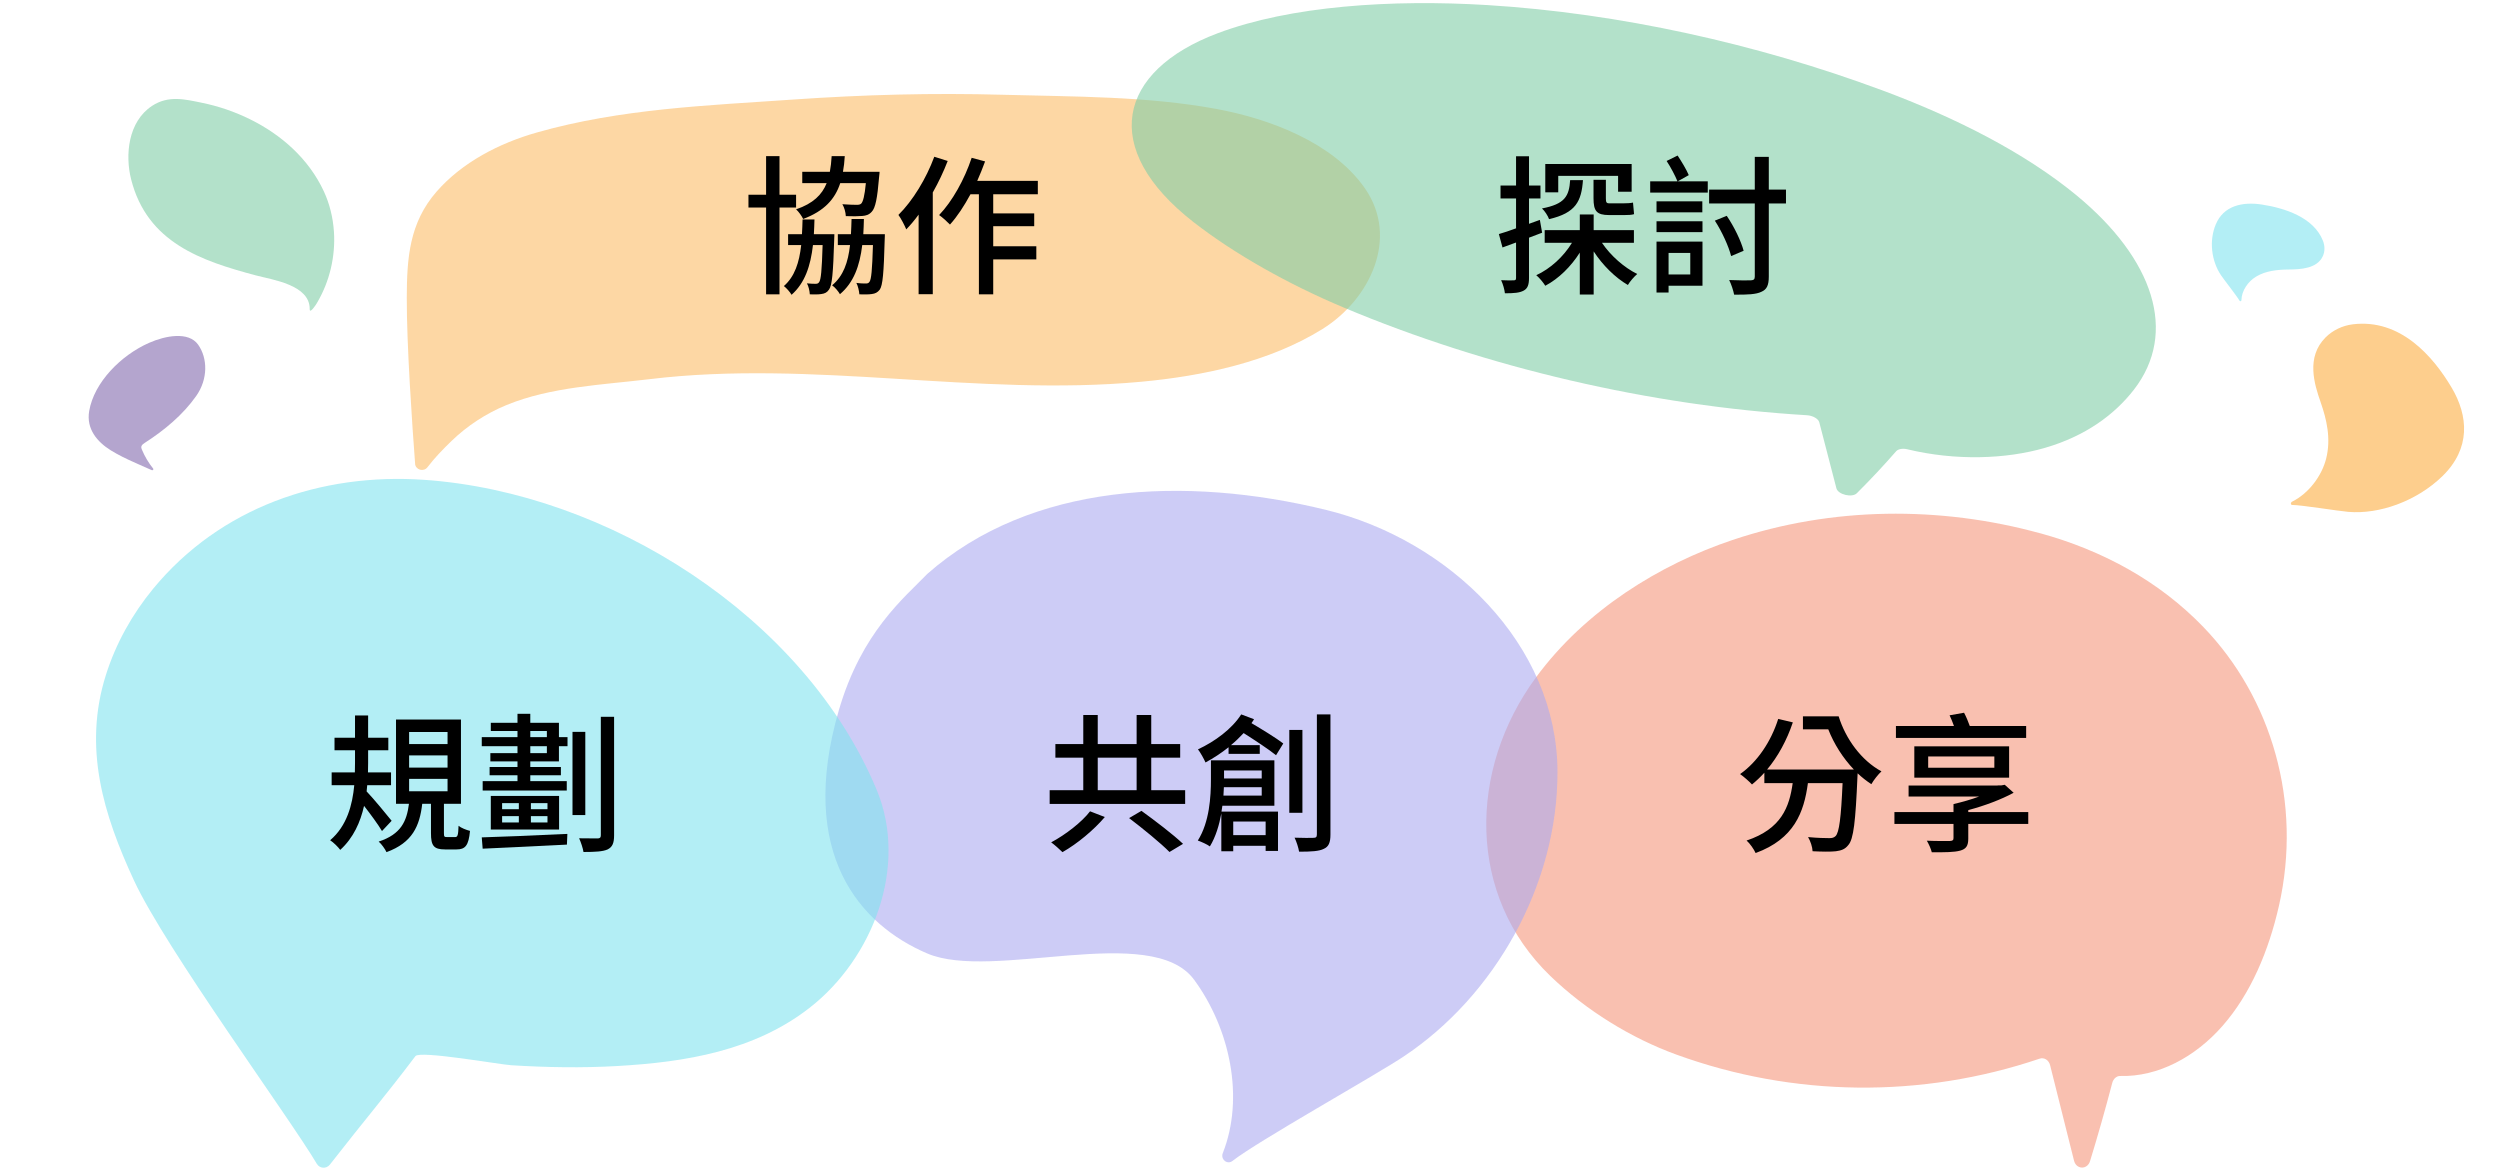 <svg width="1327" height="620" viewBox="0 0 1327 620" fill="none" xmlns="http://www.w3.org/2000/svg">
<g clip-path="url(#clip0_4242_32140)">
<path opacity="0.6" d="M1082.93 283.07C1029.69 268.418 972.241 268.935 919.594 286.631C881.092 299.57 841.624 323.763 815.383 359.454C779.069 408.79 778.763 475.442 822.843 517.983C841.977 536.441 865.959 551.092 889.705 559.736C951.955 582.407 1020.02 583.141 1082.64 561.938C1085.02 561.122 1087.51 562.672 1088.2 565.417C1092.43 582.298 1096.67 599.151 1100.88 616.032C1102.08 620.843 1107.94 621.033 1109.4 616.303C1113.61 602.576 1117.54 588.74 1121.19 574.795C1121.76 572.621 1123.48 571.071 1125.45 571.126C1145.53 571.697 1165.3 560.987 1179.63 544.65C1194.76 527.443 1204.29 504.501 1209.68 480.743C1222.11 425.888 1205.78 370.435 1169.6 332.869C1145.81 308.187 1115.71 292.067 1082.95 283.043L1082.93 283.07Z" fill="#F5977B"/>
<path d="M956.999 380.24H975.959C979.719 392.32 988.039 403.68 998.679 409.44C996.999 410.96 994.519 414.08 993.319 416.24C990.759 414.56 988.279 412.64 986.039 410.48C986.039 410.96 985.959 411.52 985.959 411.84C984.919 436.16 983.879 445.44 981.079 448.56C979.319 450.8 977.399 451.44 974.519 451.84C971.879 452.16 966.999 452.08 962.119 451.84C962.039 449.6 960.999 446.48 959.719 444.32C964.519 444.8 969.079 444.88 970.999 444.88C972.519 444.88 973.479 444.64 974.359 443.76C976.199 441.84 977.239 434.32 978.039 415.68H959.639C957.559 431.2 952.359 445.28 931.879 452.8C930.999 450.8 928.839 447.68 927.079 446.16C945.559 440 949.799 428.4 951.559 415.68H936.519V410.16C934.439 412.48 932.199 414.56 929.959 416.4C928.599 414.88 925.479 412.16 923.639 410.88C932.839 404.4 940.039 393.68 943.879 381.6L951.639 383.44C948.439 392.96 943.719 401.6 937.959 408.48H984.039C978.199 402.32 973.479 394.88 970.439 387.12H956.999V380.24ZM1075.48 385.36V391.68H1006.36V385.36H1037.16C1036.52 383.44 1035.64 381.44 1034.84 379.68L1042.52 378.32C1043.64 380.4 1044.76 383.12 1045.56 385.36H1075.48ZM1023.48 401.52V407.52H1058.6V401.52H1023.48ZM1066.44 412.8H1016.12V396.16H1066.44V412.8ZM1076.6 431.04V437.36H1044.76V445.12C1044.76 448.96 1043.64 450.64 1040.44 451.52C1037.24 452.4 1032.36 452.4 1025.4 452.4C1024.92 450.48 1023.8 448 1022.76 446.24C1027.8 446.48 1033.64 446.4 1034.92 446.4C1036.44 446.32 1036.92 446 1036.92 444.8V437.36H1005.56V431.04H1036.92V426.88H1037L1036.92 426.8C1041.4 425.76 1046.28 424.4 1050.52 422.8H1013.08V416.96H1060.36V416.88H1062.36L1064.12 416.56L1068.84 420.8C1062.2 424.4 1053.48 427.68 1044.76 430V431.04H1076.6Z" fill="black"/>
<path opacity="0.6" d="M703.722 270.614C629.288 252.442 547.222 256.114 492.222 304.614C480.011 317.304 457.317 335.454 445.222 377.114C423.158 453.114 456.403 490.87 492.222 506.115C527.018 520.922 611.265 489.322 633.836 520.048C652.888 546.006 660.681 582.641 649.056 612.08C647.753 615.402 651.443 618.39 654.225 616.206C667.495 605.796 729.221 571.27 744.705 561.031C793.747 528.577 826.877 469.334 826.713 409.634C826.534 341.886 769.126 286.587 703.722 270.614Z" fill="#ABAAF0"/>
<path d="M578.601 430.64L586.441 433.68C580.681 440.48 571.881 447.84 563.961 452.32C562.441 450.8 559.721 448.4 557.961 447.12C565.641 443.04 574.281 436.32 578.601 430.64ZM599.321 434.24L605.881 430.4C613.081 435.6 622.841 443.04 627.961 447.92L620.761 452.24C616.201 447.6 606.601 439.76 599.321 434.24ZM582.681 402.16V419.44H603.321V402.16H582.681ZM611.081 419.44H629.081V426.72H557.161V419.44H575.001V402.16H560.201V394.96H575.001V379.52H582.681V394.96H603.321V379.52H611.081V394.96H626.441V402.16H611.081V419.44ZM669.721 408.96H649.721V413.2H669.721V408.96ZM649.401 422.32H669.721V417.84H649.641C649.561 419.28 649.481 420.8 649.401 422.32ZM671.801 436.08H654.601V443.28H671.801V436.08ZM676.441 427.68H648.841C648.681 428.72 648.521 429.76 648.361 430.8H678.361V451.68H671.801V448.96H654.601V451.84H648.281V431.76C647.161 437.92 645.321 444.16 642.201 449.28C640.841 448.24 637.641 446.8 635.801 446.16C642.041 436.32 642.761 422.72 642.761 413.68V403.6H676.441V427.68ZM658.841 379.2L665.641 381.76C665.241 382.48 664.761 383.12 664.281 383.84C670.361 387.44 677.401 391.76 681.161 394.64L677.321 400.88C673.481 397.76 666.281 393.04 660.121 389.12C658.041 391.36 655.801 393.52 653.401 395.52H668.681V400.16H652.121V396.64C648.201 399.76 644.041 402.48 639.881 404.72C639.161 403.04 637.161 399.36 635.881 397.76C644.841 393.6 653.881 386.96 658.841 379.2ZM691.321 387.44V431.44H684.361V387.44H691.321ZM699.001 379.2H706.201V442.96C706.201 447.28 705.241 449.44 702.681 450.56C700.201 451.84 696.041 452.08 689.561 452.08C689.241 450.08 688.201 446.72 687.161 444.64C691.721 444.8 695.881 444.8 697.161 444.72C698.521 444.72 699.001 444.32 699.001 442.88V379.2Z" fill="black"/>
<path opacity="0.6" d="M220.313 246.118C220.558 249.449 224.891 250.665 226.93 247.975C230.713 243.007 235.084 238.505 239.642 234.091C248.006 226.002 257.975 219.473 268.815 215.015C292.358 205.318 319.787 204.286 344.84 201.254C431.913 190.768 518.505 210.668 605.505 202.657C638.255 199.647 673.8 192.187 701.956 174.649C727.155 158.955 742.85 126.37 724.507 99.971C707.568 75.612 673.893 63.029 645.494 57.794C608.652 50.985 569.549 51.339 532.277 50.3C495.282 49.256 458.278 50.254 421.37 52.816C375.41 56.014 329.561 57.646 284.951 70.327C265.092 75.966 245.358 86.117 231.772 101.672C217.231 118.31 215.987 137.049 215.918 157.945C215.826 182.743 218.82 225.999 220.336 246.073L220.313 246.118Z" fill="#FCBD67"/>
<path d="M459.601 97.2H446.001C443.201 105.76 437.521 112 426.321 116.24C425.601 114.72 423.921 112.32 422.561 111.12C431.681 108 436.321 103.36 438.801 97.2H425.841V91.2H440.481C440.961 88.64 441.281 85.84 441.441 82.88H448.401C448.241 85.84 447.921 88.64 447.441 91.2H466.881C466.881 91.2 466.801 92.96 466.641 93.84C465.681 105.44 464.641 110.4 462.721 112.4C461.281 114 459.761 114.48 457.601 114.64C455.761 114.8 452.481 114.88 448.961 114.72C448.881 112.72 448.161 110.08 447.121 108.4C450.321 108.64 453.361 108.72 454.641 108.72C455.761 108.72 456.481 108.64 457.121 108.08C458.081 107.12 458.961 104 459.601 97.2ZM422.561 110.16H413.761V156.24H406.641V110.16H397.281V103.36H406.641V82.88H413.761V103.36H422.561V110.16ZM432.001 124.32H442.881C442.881 124.32 442.881 126.16 442.801 126.96C442.241 144.96 441.681 151.6 440.001 153.76C438.961 155.28 437.761 155.84 435.921 156.08C434.561 156.32 432.161 156.32 429.841 156.24C429.761 154.48 429.201 151.92 428.321 150.4C430.401 150.64 432.001 150.64 432.961 150.64C433.761 150.64 434.321 150.48 434.801 149.76C435.761 148.48 436.241 143.52 436.641 130.08H431.521C430.241 141.28 427.201 150.24 420.161 156.48C419.361 155.04 417.441 152.88 416.081 151.84C421.841 146.8 424.241 139.36 425.281 130.08H418.321V124.32H425.681C425.841 121.84 425.921 119.2 426.001 116.48H432.321C432.241 119.2 432.161 121.84 432.001 124.32ZM458.241 124.32H469.681C469.681 124.32 469.681 126.16 469.601 127.04C469.121 144.88 468.561 151.52 466.961 153.76C465.761 155.28 464.561 155.84 462.721 156.08C461.201 156.32 458.721 156.32 456.161 156.24C456.001 154.4 455.441 151.84 454.561 150.16C456.721 150.48 458.641 150.48 459.521 150.48C460.481 150.48 461.041 150.32 461.521 149.6C462.481 148.32 462.961 143.52 463.361 130.08H457.681C456.321 141.28 453.121 150 445.841 156.16C445.041 154.72 443.201 152.48 441.681 151.44C447.681 146.48 450.161 139.28 451.201 130.08H444.721V124.32H451.681C451.841 121.76 451.921 119.04 452.001 116.24H458.561C458.481 119.04 458.401 121.76 458.241 124.32ZM495.921 83.2L503.041 85.44C500.881 91.04 498.161 96.8 495.121 102.16V156.16H487.601V113.92C485.521 116.8 483.281 119.44 481.041 121.76C480.321 119.92 478.161 115.76 476.881 114.08C484.481 106.56 491.601 94.88 495.921 83.2ZM550.881 103.12H527.201V113.28H548.961V120.08H527.201V130.72H550.081V137.68H527.201V156.24H519.601V103.12H515.121C511.761 109.36 508.081 114.96 504.241 119.2C503.041 117.92 500.161 115.28 498.481 114.16C505.521 106.8 511.921 95.28 515.761 83.76L522.881 85.68C521.601 89.12 520.241 92.64 518.721 96H550.881V103.12Z" fill="black"/>
<path opacity="0.6" d="M168.212 617.8C169.709 620.326 173.257 620.517 175.092 618.187C193.761 594.22 204.102 582.306 220.506 560.598C222.851 557.501 265.214 565.046 271.398 565.433C290.109 566.594 308.9 566.919 327.644 565.848C363.797 563.779 400.398 557.839 429.83 534.865C463.167 508.856 482.366 459.96 465.278 419.088C426.861 327.149 322.629 261.444 225.149 254.691C170.565 250.912 116.928 269.227 81.268 312.534C70.153 326.042 61.438 341.636 56.182 358.363C44.056 396.874 54.817 432.2 71.14 467.397C87.931 503.623 154.033 593.737 168.204 617.824L168.212 617.8Z" fill="#80E2EF"/>
<path d="M207.88 435.68L202.76 441.12C200.84 437.84 196.68 432.16 193.24 427.76C191.32 436.32 187.64 444.72 180.6 451.12C179.48 449.6 177.08 447.2 175.24 446C184.2 438.4 187.08 427.12 188.04 416.8H176.04V410H188.36C188.44 408.24 188.44 406.64 188.44 405.04V398.24H177.56V391.6H188.44V379.76H195.4V391.6H206.12V398.24H195.4V405.04C195.4 406.64 195.4 408.24 195.32 410H207.56V416.8H194.92C194.84 417.92 194.76 418.96 194.6 420.08C197.72 423.28 205.96 433.2 207.88 435.68ZM217.16 413.44V420H237.56V413.44H217.16ZM217.16 400.96V407.44H237.56V400.96H217.16ZM217.16 388.56V394.96H237.56V388.56H217.16ZM237.32 444.32H241.56C242.84 444.32 243.24 443.6 243.4 438.32C244.68 439.44 247.56 440.56 249.48 441.04C248.76 448.88 246.92 450.88 242.36 450.88H236.2C230.2 450.88 228.76 448.88 228.76 442.24V426.64H224.12C222.76 438.48 218.92 447.28 205.16 452.32C204.36 450.64 202.52 448 201 446.72C212.92 442.8 215.88 435.92 217.08 426.64H210.2V381.92H244.68V426.64H235.64V442.24C235.64 444.16 235.88 444.32 237.32 444.32ZM256.2 450.48L255.72 444.48C266.84 444.16 284.44 443.44 301.16 442.64L300.92 448.32C284.76 449.12 267.56 450 256.2 450.48ZM290.6 429.52V426.32H281.8V429.52H290.6ZM290.6 436.56V433.2H281.8V436.56H290.6ZM266.52 433.2V436.56H275.4V433.2H266.52ZM266.52 426.32V429.52H275.4V426.32H266.52ZM260.52 422.48H296.76V440.32H260.52V422.48ZM290.28 399.76V396.08H281.48V399.76H290.28ZM281.48 388V391.28H290.28V388H281.48ZM296.68 383.68V391.28H301.24V396.08H296.68V404.16H281.48V407.12H297.72V411.52H281.48V414.64H300.84V419.6H256.2V414.64H274.68V411.52H259.88V407.12H274.68V404.16H260.28V399.76H274.68V396.08H255.72V391.28H274.68V388H260.52V383.68H274.68V378.88H281.48V383.68H296.68ZM310.68 388.48V432.64H303.88V388.48H310.68ZM318.92 380.48H325.96V443.36C325.96 447.52 325.08 449.6 322.52 450.88C320.04 452 315.96 452.24 309.72 452.24C309.4 450.24 308.36 447.04 307.4 444.96C311.8 445.04 315.88 445.04 317.16 445.04C318.36 445.04 318.92 444.64 318.92 443.36V380.48Z" fill="black"/>
<path opacity="0.6" d="M998.603 47.777C932.709 23.293 859.307 6.984 789.621 2.703C738.657 -0.429 684.881 3.129 646.373 17.637C593.091 37.68 583.34 78.87 633.631 117.977C655.462 134.946 684.015 150.962 713.112 163.189C789.386 195.249 876.16 215.405 959.076 220.402C962.225 220.585 965.192 222.267 965.677 224.165C968.714 235.846 971.754 247.509 974.76 259.183C975.617 262.51 983.07 264.325 985.597 261.818C992.902 254.536 999.862 247.105 1006.48 239.524C1007.5 238.341 1009.91 237.879 1012.43 238.485C1037.97 244.649 1064.71 243.739 1085.3 237.77C1107.03 231.494 1122.42 220.045 1132.64 206.892C1156.2 176.516 1143.14 137.446 1102.25 103.709C1075.34 81.536 1039.19 62.84 998.637 47.767L998.603 47.777Z" fill="#81CDA7"/>
<path d="M854.079 107.92H861.999C863.439 107.92 865.599 107.84 866.799 107.52C866.959 109.28 867.199 112.16 867.359 113.68C866.159 114.08 864.239 114.16 862.159 114.16H854.159C847.439 114.16 845.839 112 845.839 105.2V95.44H852.399V105.28C852.399 107.36 852.719 107.92 854.079 107.92ZM827.119 93.36V102.08H820.239V87.04H866.079V101.76H858.879V93.36H827.119ZM833.439 95.6H840.239C839.439 106.8 836.479 113.04 822.239 116.32C821.679 114.64 819.919 111.92 818.479 110.64C830.639 108.32 832.879 104.16 833.439 95.6ZM818.559 123.52L811.599 126.16V147.52C811.599 151.12 810.879 153.12 808.799 154.24C806.639 155.44 803.599 155.68 798.799 155.68C798.639 153.84 797.759 150.72 796.799 148.72C799.759 148.88 802.559 148.88 803.439 148.8C804.399 148.8 804.719 148.56 804.719 147.52V128.72L797.519 131.36L795.599 124.24C798.239 123.52 801.359 122.4 804.719 121.2V105.36H796.479V98.48H804.719V82.96H811.599V98.48H817.679V105.36H811.599V118.8L817.359 116.72L818.559 123.52ZM867.279 128.88H850.319C854.959 135.76 862.079 142 869.039 145.44C867.439 146.8 865.119 149.44 864.079 151.28C857.359 147.36 850.719 140.8 845.919 133.44V156.32H838.559V134.08C833.839 141.52 827.359 147.92 820.239 151.68C819.199 150 817.039 147.36 815.439 146.08C822.959 142.64 829.919 136.24 834.399 128.88H819.919V122.16H838.559V113.84H845.919V122.16H867.279V128.88ZM897.199 134.24H885.679V145.68H897.199V134.24ZM903.679 128.24V151.68H885.679V155.28H879.279V128.24H903.679ZM879.279 123.2V117.44H903.679V123.2H879.279ZM879.279 106.88H903.599V112.72H879.279V106.88ZM896.399 92.96L890.559 96.24H906.479V102.24H875.919V96.24H890.399C889.199 93.28 886.799 88.72 884.639 85.44L890.479 82.56C892.639 85.84 895.199 90.08 896.399 92.96ZM947.999 100.64V108H938.879V146.8C938.879 151.52 937.759 153.68 934.959 154.88C932.239 156.24 927.599 156.48 920.479 156.4C920.079 154.32 918.959 150.8 917.839 148.64C923.039 148.88 927.919 148.88 929.359 148.8C930.799 148.72 931.439 148.32 931.439 146.8V108H907.199V100.64H931.439V83.28H938.879V100.64H947.999ZM925.519 133.12L918.879 135.92C917.599 130.8 913.999 122.88 910.239 117.12L916.559 114.56C920.479 120.32 924.159 127.92 925.519 133.12Z" fill="black"/>
<path opacity="0.6" d="M64.97 242.464C69.537 244.764 74.368 246.792 78.995 248.867C79.539 249.11 80.08 249.359 80.642 249.577C81.106 249.759 81.636 249.145 81.336 248.777C78.872 245.722 76.846 242.317 75.316 238.653C75.087 238.105 74.868 237.498 75.078 236.861C75.346 236.055 76.194 235.481 76.964 234.984C87.233 228.406 97.153 220.126 104.151 210.182C110.452 201.228 110.286 190.132 105.146 182.918C100.071 175.795 87.749 178.175 79.132 181.98C64.148 188.598 49.94 202.962 47.337 218.178C45.704 227.731 51.659 234.583 58.767 239.012C60.744 240.246 62.83 241.384 64.97 242.464Z" fill="#826AAD"/>
<path opacity="0.6" d="M1200.67 108.581C1212.6 110.429 1228.13 115.289 1233.04 127.845C1234.05 130.432 1234.13 133.353 1232.99 135.906C1229.97 142.663 1220.96 142.998 1214.82 143.056C1208.87 143.112 1202.67 143.719 1197.53 146.835C1193.19 149.467 1189.84 154.337 1189.75 159.33C1189.74 159.893 1189.02 160.106 1188.75 159.619C1187.45 157.3 1180.55 148.538 1178.92 146.111C1173.75 138.417 1172.51 127.78 1176.14 119.088C1180.26 109.223 1190.19 106.958 1200.67 108.581Z" fill="#80E2EF"/>
<path opacity="0.75" d="M1301.37 205.818C1291.37 188.913 1273.97 169.009 1248.76 172.158C1243.57 172.81 1238.3 175.186 1234.37 179.14C1223.98 189.606 1228.43 203.865 1231.77 213.421C1235.01 222.703 1237.4 232.834 1234.71 243.472C1232.44 252.457 1225.61 261.819 1216.73 266.233C1215.72 266.733 1215.75 268.028 1216.77 268.034C1221.65 268.064 1241.18 271.242 1246.44 271.694C1263.1 273.121 1282.82 265.928 1296.33 252.85C1311.66 238.011 1310.15 220.673 1301.37 205.818Z" fill="#FCBD67"/>
<path opacity="0.6" d="M177.259 123.075C176.77 115.508 174.963 108.157 171.875 101.519C163.78 84.14 149.239 71.511 132.955 63.42C124.689 59.306 115.858 56.303 106.71 54.452C98.114 52.71 89.348 50.517 80.706 56.203C67.929 64.617 66.356 82.372 69.596 95.18C78.128 128.858 106.913 138.47 135.736 146.16C144.405 148.478 164.532 151.14 164.388 164.063C164.348 167.014 167.925 161.358 168.104 161.061C175.101 149.344 178.089 135.886 177.267 123.06L177.259 123.075Z" fill="#81CDA7"/>
</g>
<defs>
<clipPath id="clip0_4242_32140">
<rect width="1327" height="620" fill="white"/>
</clipPath>
</defs>
</svg>

